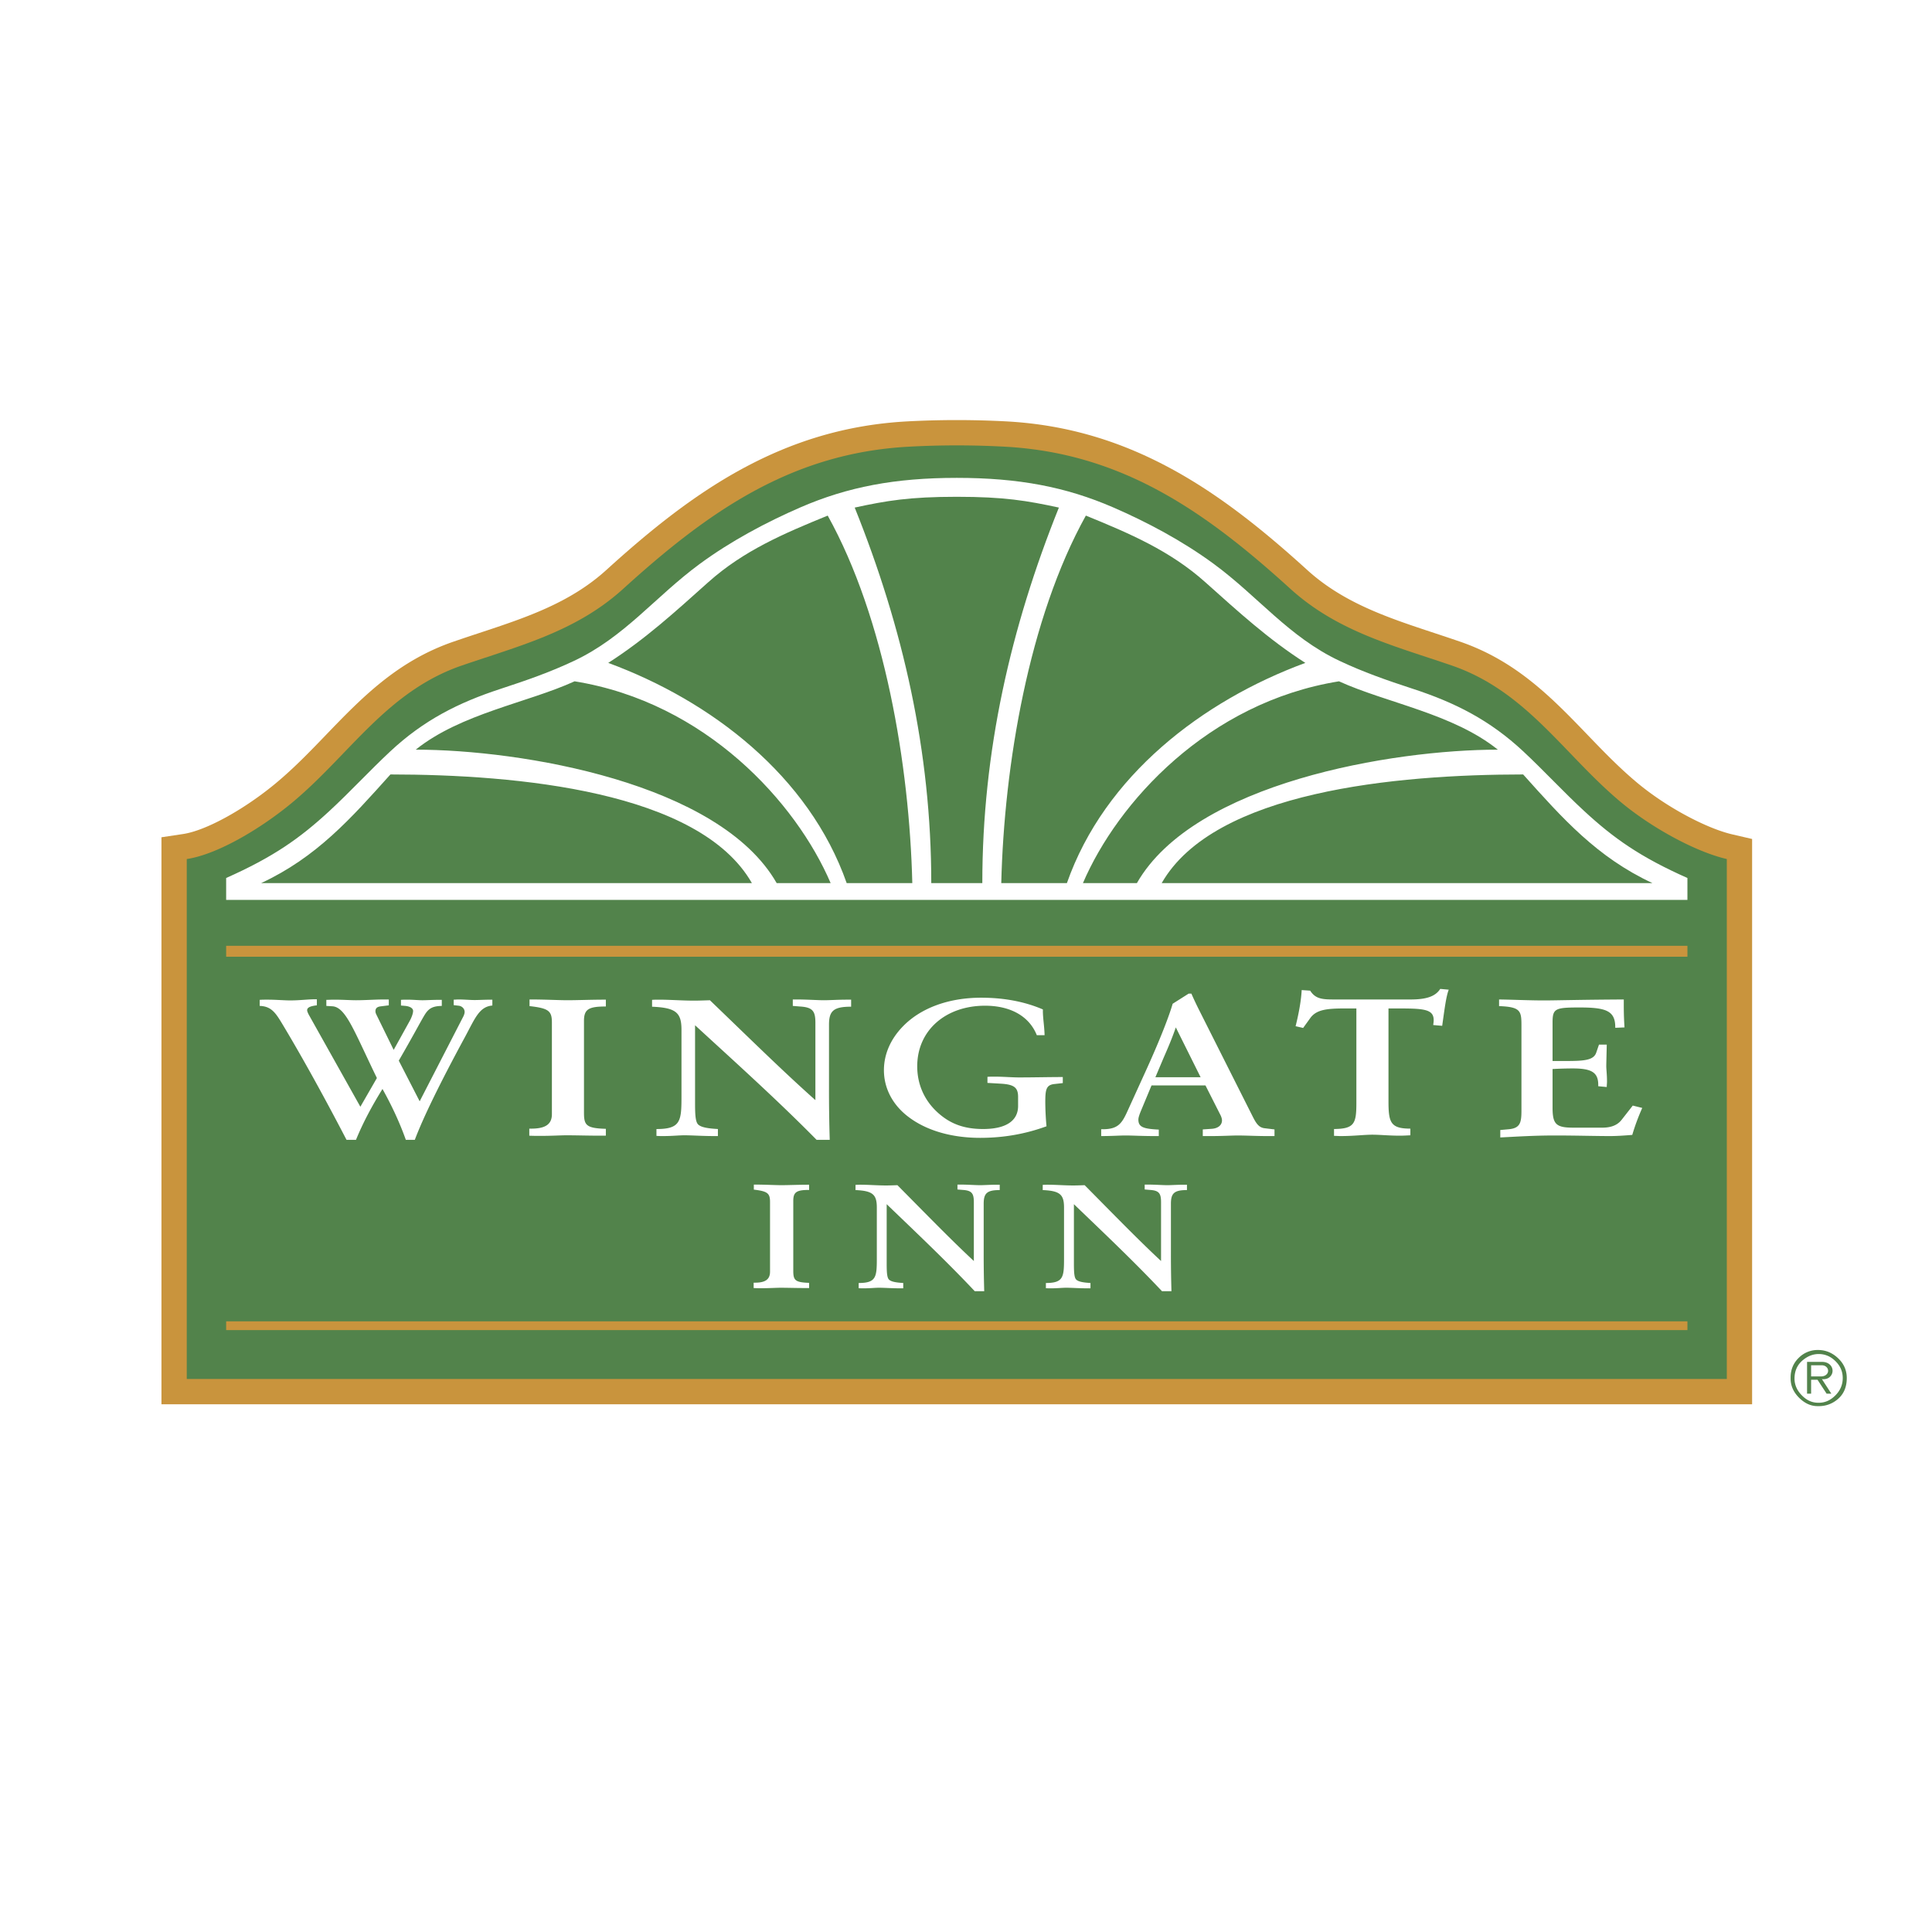 <svg xmlns="http://www.w3.org/2000/svg" width="2500" height="2500" viewBox="0 0 192.756 192.756"><path fill-rule="evenodd" clip-rule="evenodd" fill="#fff" d="M0 0h192.756v192.756H0V0z"/><path d="M16.108 137.578V83.534l2.151-.323c1.164-.175 2.633-.776 4.157-1.599 1.834-.989 3.71-2.295 5.254-3.596 1.752-1.475 3.273-3.054 4.78-4.619 3.624-3.764 7.177-7.455 12.838-9.394 1.102-.378 1.781-.602 2.458-.825 4.666-1.54 9.11-3.006 12.749-6.311 4.349-3.951 8.685-7.445 13.507-10.07 4.925-2.681 10.278-4.419 16.525-4.756a92.563 92.563 0 0 1 4.931-.13 92.6 92.6 0 0 1 4.932.13c6.246.337 11.6 2.075 16.523 4.756 4.822 2.625 9.158 6.119 13.508 10.07 3.639 3.305 8.082 4.771 12.75 6.311.676.224 1.355.447 2.457.825 5.662 1.938 9.215 5.629 12.838 9.394 1.508 1.565 3.029 3.145 4.781 4.619 1.445 1.219 3.191 2.385 4.928 3.322 1.689.912 3.346 1.604 4.67 1.912l1.963.455v56.399H16.108v-2.526z" fill="#c9943d"/><path d="M18.634 137.578V85.707c3.13-.47 7.565-3.146 10.665-5.756 5.651-4.756 9.362-11.012 16.799-13.56 5.809-1.99 11.391-3.386 16.095-7.659 8.453-7.677 16.763-13.533 28.463-14.165a88.451 88.451 0 0 1 9.606 0c11.699.632 20.01 6.487 28.463 14.165 4.705 4.273 10.285 5.669 16.096 7.659 7.438 2.547 11.148 8.804 16.799 13.56 3.1 2.609 7.535 5.031 10.664 5.756v51.872H18.634v-.001z" fill-rule="evenodd" clip-rule="evenodd" fill="#52834b"/><path fill-rule="evenodd" clip-rule="evenodd" fill="#c9943d" d="M22.563 95.455h145.792v-1.091H22.563v1.091zM22.563 132.703h145.792v-.873H22.563v.873z"/><path d="M34.572 113.719h.946c.703-1.719 1.601-3.396 2.643-5.072.97 1.734 1.746 3.432 2.328 5.072h.897c.8-2.129 2.449-5.541 4.996-10.24 1.018-1.891 1.43-3.041 2.74-3.158v-.584c-.775 0-1.357.037-1.77.037-.46 0-1.018-.057-1.625-.057-.146 0-.291.02-.461.02v.545l.509.059c.315.039.582.293.582.623 0 .117-.048.273-.121.43l-4.365 8.482-2.085-4.057c1.358-2.34 2.158-3.859 2.522-4.465.412-.701.776-.975 1.77-.994v-.605h-.339c-.655 0-1.188.039-1.576.039-.437 0-.946-.057-1.552-.057-.194 0-.388 0-.606.018v.566l.46.039c.485.059.751.254.751.506 0 .176-.097.566-.363 1.035l-1.576 2.846-1.673-3.412c-.073-.156-.146-.273-.146-.449 0-.291.169-.447.558-.486l.775-.098v-.584h-.461c-.921 0-1.867.076-2.812.076-.558 0-1.31-.057-2.231-.057-.243 0-.485.018-.728.018v.605l.63.039c1.334.117 2.158 2.516 4.414 7.156l-1.649 2.865-5.092-9.086c-.17-.293-.218-.469-.218-.545 0-.273.315-.41.97-.488v-.604h-.145c-.728 0-1.577.115-2.498.115-.63 0-1.382-.076-2.328-.076-.219 0-.465 0-.732.018v.605c1.216.039 1.629.76 2.356 1.969 1.334 2.223 3.517 6.026 6.305 11.391zM52.808 113.307c.388.02.775.02 1.115.02 1.14 0 2.013-.059 2.595-.059 1.019 0 2.134.039 3.322.039h.606v-.684c-1.988-.059-2.182-.369-2.182-1.637v-9.125c0-1.17.46-1.443 2.182-1.443v-.682c-1.552 0-2.812.057-3.831.057-.897 0-2.158-.076-3.783-.076v.662c1.916.215 2.231.486 2.231 1.639v9.143c0 1.016-.654 1.443-2.062 1.443h-.193v.703zM65.491 113.326c.242.02.46.02.679.02.873 0 1.576-.078 2.109-.078.776 0 1.795.078 2.983.078h.364v-.703c-1.043-.059-1.673-.176-1.964-.447-.267-.254-.315-.938-.315-2.088v-7.818c4.074 3.744 8.221 7.469 12.125 11.43h1.31a156.717 156.717 0 0 1-.072-5.229v-6.26c0-1.383.461-1.793 2.207-1.793v-.701h-.388c-.97 0-1.746.057-2.304.057-.703 0-1.625-.076-2.789-.076h-.339v.643l.728.059c1.261.078 1.527.467 1.527 1.619v7.721c-3.249-2.887-6.668-6.26-10.524-9.965-.63.02-1.14.039-1.552.039-1.236 0-2.4-.096-3.516-.096-.242 0-.46 0-.703.018v.684c2.401.098 2.934.604 2.934 2.301v6.707c0 2.418-.097 3.197-2.497 3.197v.681h-.003zM104.41 112.369a27.96 27.96 0 0 1-.121-2.377c0-1.248.074-1.736.873-1.834l.873-.098v-.604c-1.406 0-2.861.039-4.365.039-.727 0-1.551-.078-2.449-.078-.242 0-.459 0-.703.02v.604l1.334.078c1.334.078 1.723.391 1.723 1.326v.896c0 1.502-1.236 2.301-3.492 2.301-1.916 0-3.322-.525-4.583-1.695-1.285-1.189-1.988-2.77-1.988-4.562 0-3.607 2.861-6.045 6.765-6.045 2.547 0 4.414 1.053 5.166 2.943h.775c-.023-.916-.17-1.695-.17-2.418v-.154c-1.818-.781-3.879-1.17-6.16-1.17-3.249 0-6.037 1.033-7.808 2.865-1.236 1.268-1.891 2.789-1.891 4.367 0 1.834.897 3.49 2.449 4.66 1.77 1.346 4.268 2.09 7.154 2.09 2.302 0 4.485-.373 6.618-1.154zM109.867 113.346c1.043 0 1.842-.059 2.424-.059.703 0 1.674.059 2.861.059h.461v-.645c-1.504-.078-2.037-.234-2.037-.998 0-.197.098-.49.268-.902l1.043-2.506h5.383l1.527 3.016c.074.176.121.334.121.471 0 .469-.387.803-1.043.842l-.873.059v.664h.752c1.213 0 2.111-.059 2.717-.059.896 0 1.891.059 3.006.059h.68v-.664l-.971-.117c-.582-.059-.848-.471-1.188-1.137l-5.334-10.6a36.563 36.563 0 0 1-.801-1.697h-.268l-1.6 1.014c-.314 1.111-1.213 3.51-2.861 7.098l-1.648 3.619c-.559 1.232-.945 1.801-2.475 1.801h-.145v.682h.001zm5.406-5.869l.85-2.008c.438-.996.85-1.971 1.188-2.965l2.475 4.973h-4.513zM133.098 113.326c.219 0 .461.02.654.02 1.311 0 2.354-.137 3.178-.137.727 0 1.648.098 2.74.098.34 0 .678-.02 1.043-.039v-.664c-1.988 0-2.184-.623-2.184-2.746v-9.244h1.189c2.424 0 3.32.117 3.32 1.166 0 .156-.023.312-.047.488l.896.078c.242-1.713.389-2.922.654-3.605l-.848-.078c-.486.762-1.406 1.055-2.959 1.055h-7.59c-1.189 0-1.893-.039-2.426-.879l-.848-.059c-.049.938-.242 2.146-.607 3.605l.752.174.703-.975c.607-.854 1.65-.971 3.469-.971h1.139v9.42c0 2.064-.193 2.59-2.23 2.609v.684h.002zM149.684 113.484c1.553-.078 3.348-.197 5.432-.197 2.135 0 4.002.059 5.529.059.559 0 1.285-.039 2.207-.117.268-.916.607-1.814.994-2.691l-.945-.234-1.115 1.424c-.412.527-1.043.779-1.916.779h-2.91c-1.721 0-2.061-.35-2.061-2.008v-3.842a37.356 37.356 0 0 1 2.012-.059c1.844 0 2.547.371 2.547 1.639v.137l.848.078c0-.195.025-.371.025-.547 0-.701-.072-1.209-.072-1.539 0-.254.023-.977.047-2.145h-.775l-.267.779c-.268.838-1.334.857-3.322.857h-1.043v-3.82c0-1.424.242-1.521 2.715-1.521 2.619 0 3.541.332 3.541 1.969v.059l.922-.039a32.052 32.052 0 0 1-.072-2.125v-.662c-4.195.02-6.84.096-7.93.096-1.529 0-3.031-.076-4.512-.096v.662c2.158.078 2.232.486 2.232 1.949v8.463c0 1.209-.121 1.754-1.238 1.871l-.873.078v.743zM75.192 128.508c.281.016.562.016.808.016.826 0 1.458-.045 1.88-.045.738 0 1.546.029 2.407.029h.439v-.518c-1.441-.045-1.581-.281-1.581-1.244v-6.93c0-.889.333-1.096 1.581-1.096v-.52c-1.125 0-2.038.045-2.776.045-.65 0-1.563-.059-2.74-.059v.504c1.388.162 1.616.369 1.616 1.244v6.943c0 .77-.474 1.096-1.493 1.096h-.141v.535zM85.67 128.523c.176.014.334.014.492.014.633 0 1.142-.059 1.529-.059.562 0 1.3.059 2.161.059h.264v-.533c-.756-.043-1.212-.133-1.423-.34-.193-.191-.229-.711-.229-1.584v-5.938c2.951 2.842 5.955 5.67 8.785 8.68h.947a123.766 123.766 0 0 1-.053-3.971v-4.754c0-1.051.334-1.363 1.6-1.363v-.533h-.281c-.703 0-1.266.045-1.67.045-.508 0-1.176-.059-2.02-.059h-.246v.488l.527.045c.914.059 1.108.355 1.108 1.229v5.863c-2.355-2.191-4.832-4.752-7.625-7.566-.457.016-.826.029-1.124.029-.896 0-1.739-.074-2.547-.074-.176 0-.333 0-.509.016v.518c1.739.074 2.125.459 2.125 1.748v5.094c0 1.836-.07 2.428-1.81 2.428v.518h-.001zM104.352 128.523c.176.014.334.014.492.014.633 0 1.141-.059 1.527-.059.562 0 1.301.059 2.162.059h.264v-.533c-.756-.043-1.213-.133-1.424-.34-.193-.191-.229-.711-.229-1.584v-5.938c2.951 2.842 5.955 5.67 8.785 8.68h.947a123.766 123.766 0 0 1-.053-3.971v-4.754c0-1.051.334-1.363 1.6-1.363v-.533h-.281c-.703 0-1.266.045-1.67.045-.51 0-1.176-.059-2.02-.059h-.246v.488l.527.045c.914.059 1.105.355 1.105 1.229v5.863c-2.354-2.191-4.83-4.752-7.623-7.566-.457.016-.826.029-1.125.029-.896 0-1.738-.074-2.547-.074-.176 0-.334 0-.51.016v.518c1.74.074 2.125.459 2.125 1.748v5.094c0 1.836-.068 2.428-1.809 2.428v.518h.003z" fill-rule="evenodd" clip-rule="evenodd" fill="#fff"/><path d="M181.387 134.689c.74 0 1.396.264 1.967.791.602.555.898 1.225.898 2.008 0 .949-.336 1.684-1.012 2.199a2.835 2.835 0 0 1-1.762.602h-.143c-.668 0-1.283-.279-1.844-.84-.559-.559-.84-1.193-.84-1.902v-.115c0-.773.266-1.424.801-1.951a2.645 2.645 0 0 1 1.935-.792zm.271 2.637c.23 0 .41-.057.539-.166s.193-.242.193-.395a.51.51 0 0 0-.178-.387c-.117-.111-.279-.166-.488-.166h-1.029v1.113h.963v.001zm-.207-2.234c-.543 0-1.049.188-1.521.562-.594.465-.891 1.098-.891 1.893 0 .609.24 1.164.721 1.658.48.498 1.023.746 1.627.746h.098c.605 0 1.148-.246 1.635-.736s.73-1.066.73-1.727c0-.646-.24-1.209-.723-1.682-.477-.476-1.037-.714-1.676-.714zm-1.16.783h1.482c.336 0 .602.096.799.281a.825.825 0 0 1 .012 1.197c-.166.17-.398.252-.695.252l-.115-.008.939 1.449h-.471l-.906-1.385h-.641v1.385h-.404v-3.171z" fill-rule="evenodd" clip-rule="evenodd" fill="#52834b"/><path d="M22.563 89.781v-2.183c4.729-2.102 7.371-3.978 10.303-6.685 2.081-1.922 3.999-4.01 6.067-5.942 3.341-3.123 6.809-4.869 10.983-6.235 2.693-.881 4.977-1.68 7.353-2.8 5.065-2.388 8.1-6.405 12.546-9.674 3.124-2.297 6.686-4.184 10.039-5.639 4.72-2.047 9.441-2.946 15.604-2.946 6.165 0 10.885.899 15.606 2.946 3.354 1.455 6.914 3.342 10.037 5.639 4.447 3.269 7.482 7.286 12.547 9.674 2.377 1.12 4.66 1.919 7.354 2.8 4.174 1.366 7.641 3.113 10.982 6.235 2.068 1.932 3.986 4.02 6.068 5.942 2.932 2.708 5.572 4.583 10.303 6.685v2.183H22.563zm70.35-1.674c0-13.121-2.816-25.467-7.639-37.466 3.172-.686 5.448-1.076 10.185-1.076 4.739 0 7.012.391 10.186 1.076-4.822 12-7.639 24.345-7.639 37.466h-5.093zm-1.892 0h-6.547c-3.765-10.721-13.531-18.191-23.79-21.97 3.695-2.365 6.662-5.083 9.987-8.056 3.519-3.146 7.565-4.867 11.91-6.64 5.696 10.25 8.152 24.899 8.44 36.666zm-8.148 0h-5.384c-5.725-10.019-25.531-13.313-36.011-13.313 4.497-3.606 11.121-4.665 15.849-6.819 13.065 2.102 22.096 12.073 25.546 20.132zm-43.92-10.84c-3.949 4.404-7.359 8.256-12.898 10.84h48.962c-5.247-9.179-23.425-10.832-36.064-10.84zm60.943 10.84h6.549c3.764-10.721 13.529-18.191 23.789-21.97-3.697-2.365-6.662-5.083-9.988-8.056-3.52-3.146-7.564-4.867-11.91-6.64-5.695 10.25-8.152 24.899-8.44 36.666zm8.149 0h5.383c5.725-10.019 25.531-13.313 36.012-13.313-4.496-3.606-11.121-4.665-15.85-6.819-13.065 2.102-22.094 12.073-25.545 20.132zm43.92-10.84c3.949 4.404 7.359 8.256 12.898 10.84h-48.961c5.246-9.179 23.424-10.832 36.063-10.84z" fill-rule="evenodd" clip-rule="evenodd" fill="#fff"/></svg>